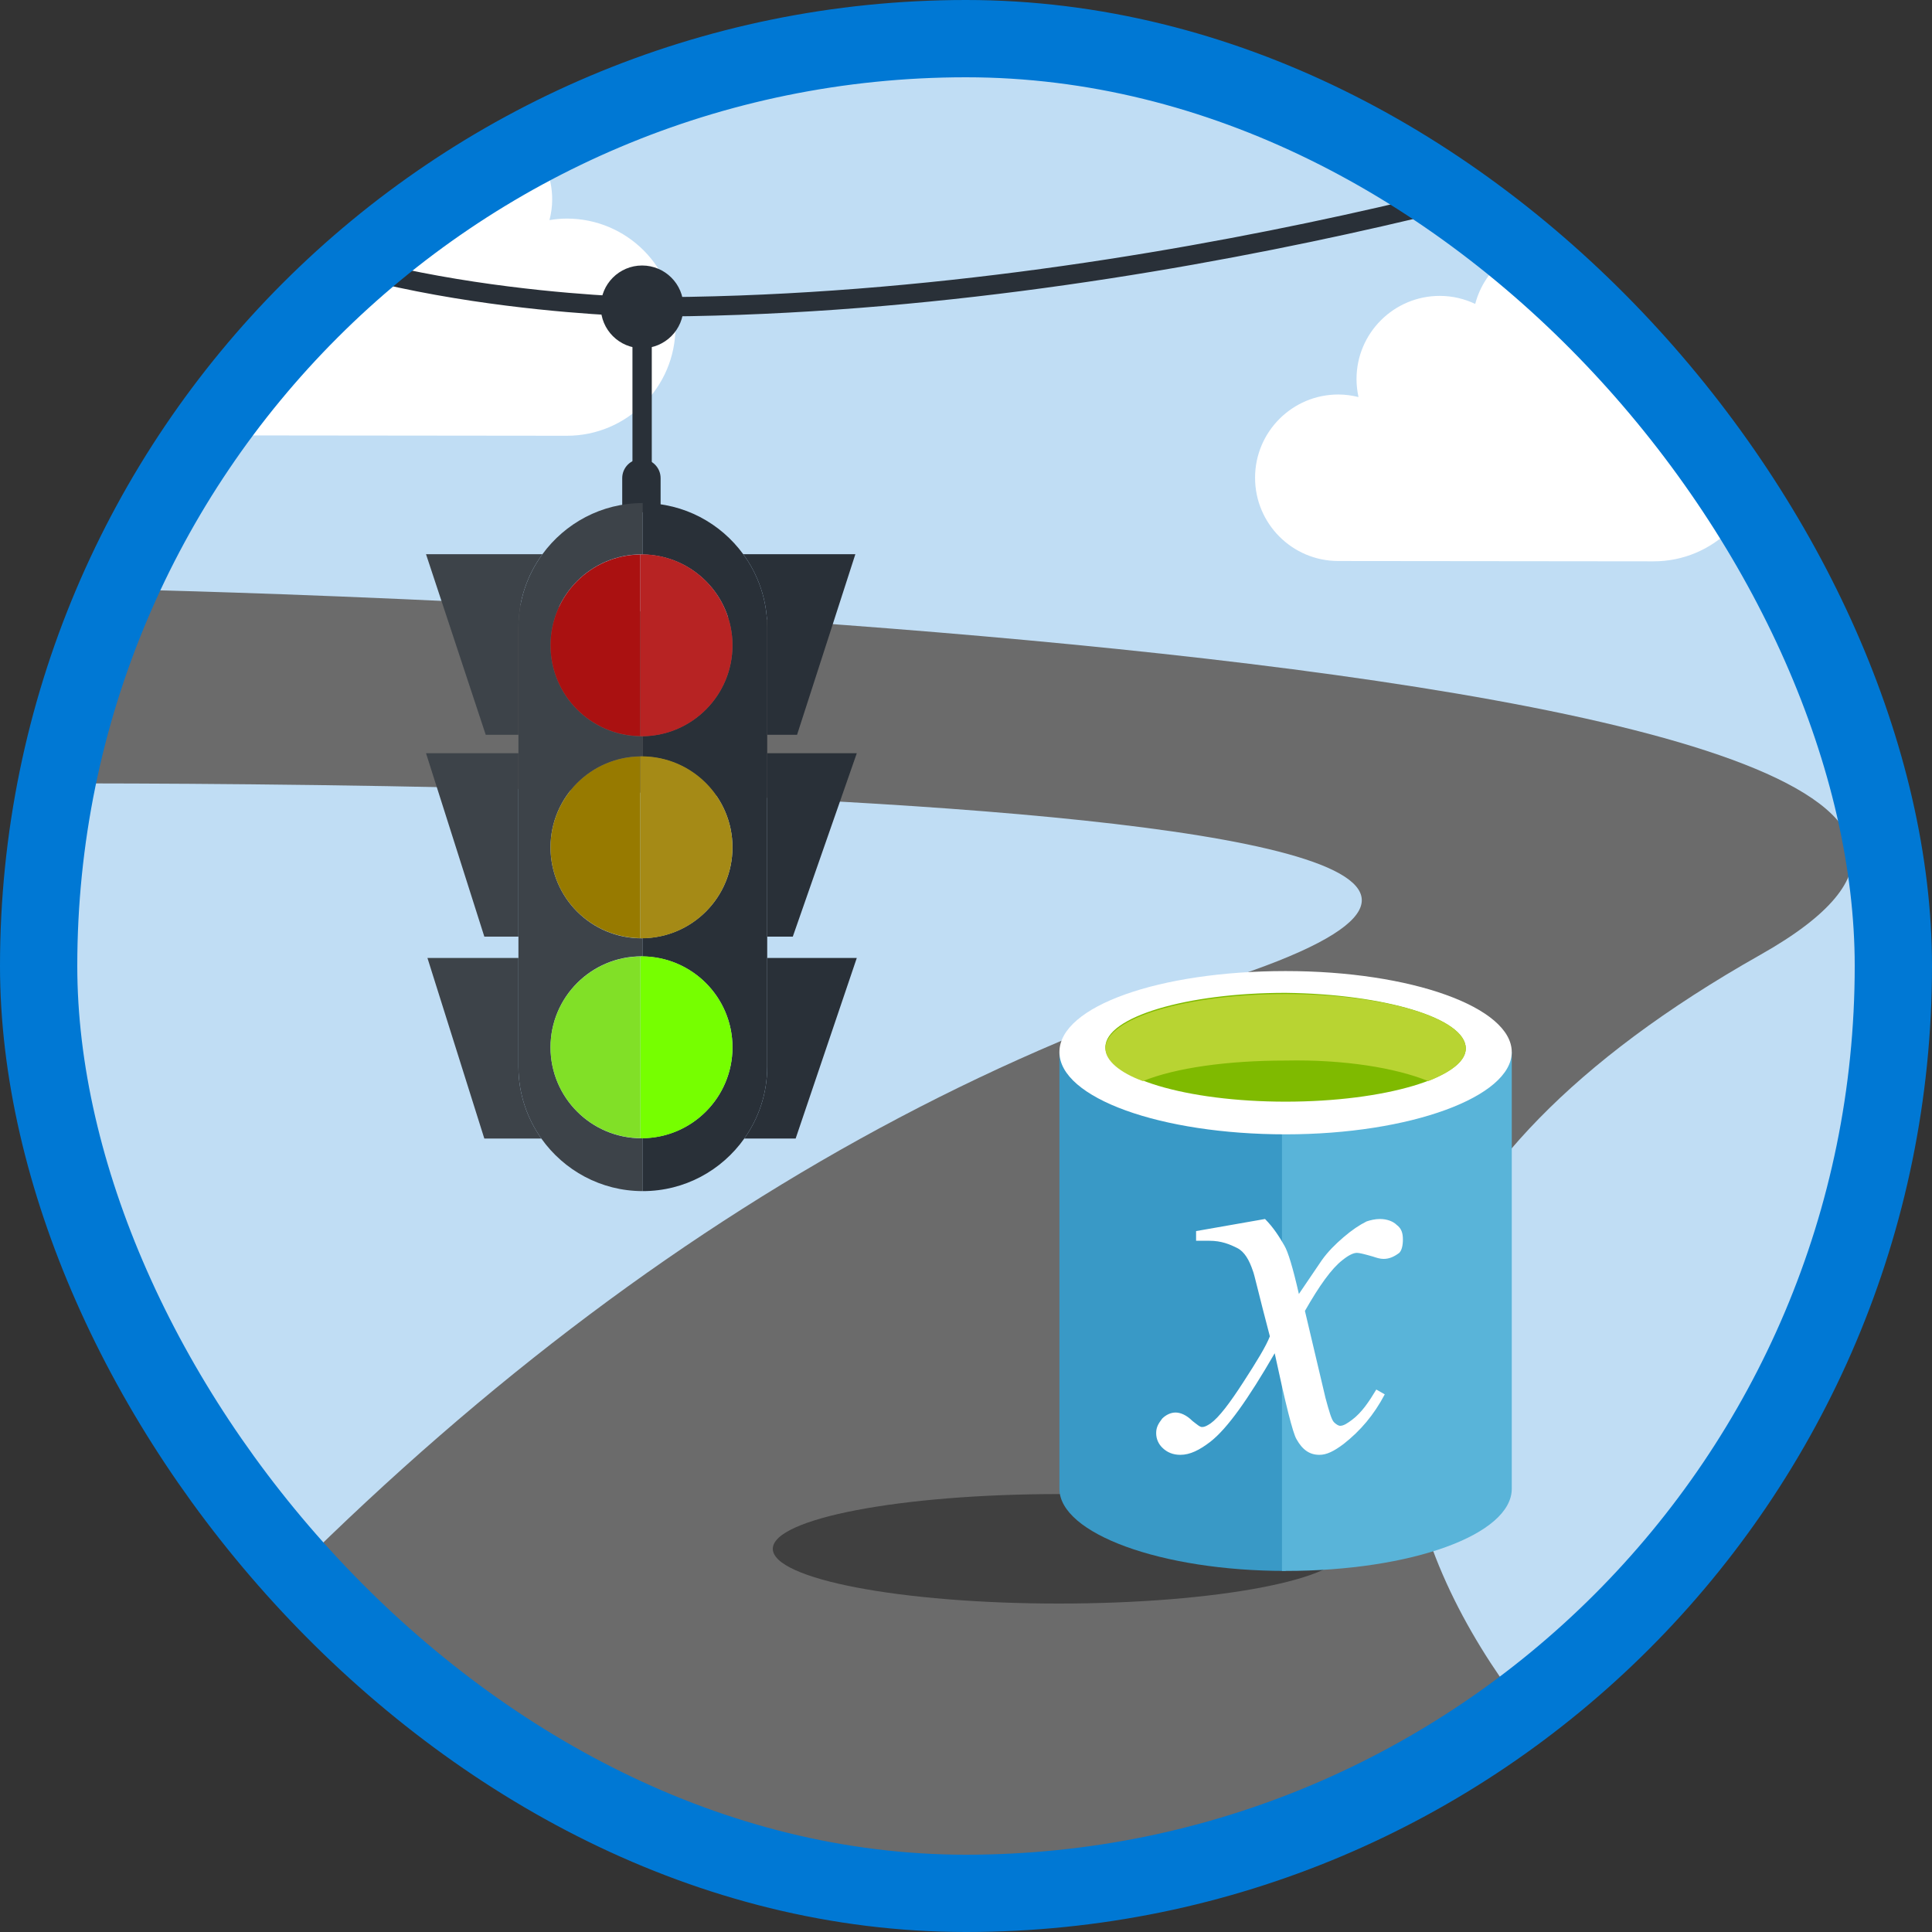 <?xml version="1.0" encoding="UTF-8"?>
<svg width="100px" height="100px" viewBox="0 0 100 100" version="1.1" xmlns="http://www.w3.org/2000/svg" xmlns:xlink="http://www.w3.org/1999/xlink">
    <rect x="0" y="0" width="100" height="100" fill="#333333" stroke="none"/>
    <!-- Generator: Sketch 51.3 (57544) - http://www.bohemiancoding.com/sketch -->
    <title>get-started-with-the-common-data-service</title>
    <desc>Created with Sketch.</desc>
    <defs>
        <rect id="path-1" x="0" y="0" width="96" height="96" rx="48"></rect>
    </defs>
    <g id="Badges-FINAL" stroke="none" stroke-width="1" fill="none" fill-rule="evenodd">
        <g id="Create-an-app-that-models-business-processes" transform="translate(-579, -565)">
            <g id="get-started-with-the-common-data-service" transform="translate(579, 565)">
                <g id="Mask" transform="translate(2, 2)">
                    <mask id="mask-2" fill="white">
                        <use xlink:href="#path-1"></use>
                    </mask>
                    <use id="BG" fill="#C0DDF4" xlink:href="#path-1"></use>
                    <g id="Icon" mask="url(#mask-2)">
                        <g transform="translate(-4, 4)">
                            <path d="M65.31,44.751 C99.576,33.643 0,34.567 0,34.567 L9.372,24.534 C9.372,24.534 122.126,27.043 93.132,43.411 C53.608,65.725 90.246,91.725 90.246,91.725 L2.636,91.725 C21.575,67.814 42.466,52.156 65.31,44.751 Z" id="Path" fill="#6B6B6B"></path>
                            <path d="M16.066,8.052 C16.001,7.752 15.963,7.44 15.963,7.121 C15.965,4.74 17.897,2.814 20.277,2.815 C20.932,2.816 21.551,2.968 22.107,3.231 C22.591,1.378 24.272,0.01 26.276,0.012 C28.656,0.014 30.584,1.945 30.581,4.326 C30.581,4.694 30.529,5.05 30.441,5.392 C30.737,5.344 31.037,5.313 31.345,5.314 C34.45,5.316 36.963,7.836 36.961,10.94 C36.958,14.045 34.438,16.559 31.334,16.555 L15.016,16.538 C12.636,16.535 10.71,14.605 10.712,12.224 C10.714,9.844 12.645,7.917 15.026,7.919 C15.385,7.92 15.732,7.969 16.066,8.052 Z" id="Fill-3984" fill="#FFFFFF"></path>
                            <path d="M71.276,14.419 C71.635,14.42 71.982,14.469 72.316,14.552 C72.251,14.252 72.213,13.94 72.213,13.621 C72.215,11.24 74.147,9.314 76.527,9.315 C77.182,9.316 77.801,9.468 78.357,9.731 C78.841,7.878 80.522,6.51 82.526,6.512 C84.906,6.514 86.834,8.445 86.831,10.826 C86.831,11.194 86.779,11.55 86.691,11.892 C86.987,11.844 87.287,11.813 87.595,11.814 C90.7,11.816 93.213,14.336 93.211,17.44 C93.208,20.545 90.688,23.059 87.584,23.055 L71.266,23.038 C68.886,23.035 66.96,21.105 66.962,18.724 C66.964,16.344 68.895,14.417 71.276,14.419" id="Fill-4041" fill="#FFFFFF"></path>
                            <g id="Paint" stroke-width="1" fill="none" transform="translate(42, 44)">
                                <path d="M29.621,30.166 C29.621,31.731 22.99,33 14.811,33 C6.631,33 0,31.731 0,30.166 C0,28.602 6.631,27.333 14.811,27.333 C22.99,27.333 29.621,28.602 29.621,30.166" id="Shadow" fill="#000000" opacity="0.4"></path>
                                <path d="M14.835,4.456 L14.835,27.055 C14.835,29.371 20.093,31.311 26.541,31.311 L26.541,4.456 L14.835,4.456 Z" id="Fill-4047" fill="#3999C6"></path>
                                <path d="M26.354,31.311 L26.541,31.311 C33.052,31.311 38.249,29.433 38.249,27.054 L38.249,4.456 L26.354,4.456 L26.354,31.311 Z" id="Fill-4050" fill="#59B4D9"></path>
                                <path d="M38.248,4.456 C38.248,6.772 32.989,8.713 26.541,8.713 C20.093,8.713 14.835,6.835 14.835,4.456 C14.835,2.077 20.03,0.262 26.541,0.262 C33.052,0.262 38.248,2.14 38.248,4.456" id="Fill-4053" fill="#FFFFFF"></path>
                                <path d="M35.869,4.268 C35.869,5.771 31.675,7.022 26.541,7.022 C21.408,7.022 17.214,5.771 17.214,4.205 C17.214,2.64 21.408,1.389 26.541,1.389 C31.675,1.452 35.869,2.704 35.869,4.268" id="Fill-4056" fill="#7FBA00"></path>
                                <path d="M33.928,5.958 C35.18,5.457 35.869,4.894 35.869,4.268 C35.869,2.703 31.675,1.451 26.541,1.451 C21.408,1.451 17.214,2.703 17.214,4.268 C17.214,4.894 17.965,5.52 19.155,5.958 C20.845,5.27 23.536,4.894 26.541,4.894 C29.546,4.831 32.239,5.27 33.928,5.958" id="Fill-4059" fill="#B8D432"></path>
                                <path d="M25.477,13.095 C25.915,13.533 26.229,14.034 26.479,14.472 C26.666,14.785 26.917,15.599 27.23,16.977 L28.419,15.224 C28.733,14.785 29.108,14.409 29.546,14.034 C29.985,13.658 30.36,13.408 30.736,13.22 C30.923,13.157 31.174,13.095 31.424,13.095 C31.8,13.095 32.113,13.22 32.301,13.408 C32.551,13.596 32.614,13.846 32.614,14.159 C32.614,14.472 32.551,14.723 32.426,14.848 C32.175,15.035 31.925,15.161 31.613,15.161 C31.424,15.161 31.237,15.098 31.049,15.035 C30.611,14.91 30.36,14.848 30.235,14.848 C30.047,14.848 29.796,14.973 29.484,15.224 C28.92,15.661 28.294,16.538 27.543,17.853 L28.608,22.36 C28.795,23.049 28.92,23.487 29.045,23.613 C29.17,23.738 29.296,23.8 29.359,23.8 C29.546,23.8 29.734,23.675 29.985,23.487 C30.486,23.112 30.861,22.548 31.237,21.922 L31.675,22.172 C31.112,23.237 30.423,24.05 29.546,24.739 C29.045,25.115 28.67,25.302 28.294,25.302 C27.793,25.302 27.418,25.052 27.105,24.489 C26.917,24.175 26.541,22.673 25.978,20.044 C24.601,22.423 23.537,23.925 22.661,24.614 C22.097,25.052 21.596,25.302 21.095,25.302 C20.719,25.302 20.407,25.177 20.156,24.927 C19.968,24.739 19.843,24.489 19.843,24.175 C19.843,23.863 19.968,23.675 20.156,23.424 C20.344,23.237 20.594,23.112 20.845,23.112 C21.095,23.112 21.409,23.237 21.721,23.549 C21.971,23.738 22.097,23.863 22.222,23.863 C22.347,23.863 22.472,23.8 22.661,23.675 C23.098,23.362 23.662,22.611 24.35,21.546 C25.04,20.482 25.539,19.668 25.728,19.167 C25.165,17.039 24.914,15.912 24.851,15.787 C24.664,15.224 24.414,14.785 24.038,14.598 C23.662,14.409 23.224,14.222 22.598,14.222 L21.909,14.222 L21.909,13.721 L25.477,13.095 Z" id="Fill-4071" fill="#FFFFFF"></path>
                            </g>
                            <g id="Light" stroke-width="1" fill="none" transform="translate(12, 1)">
                                <path d="M29.711,31.032 L31.256,31.032 L34.273,21.686 L28.47,21.686 C29.247,22.751 29.711,24.057 29.711,25.476 L29.711,31.032 Z" id="Fill-3990" fill="#293038"></path>
                                <path d="M18.075,21.686 L12.051,21.686 L15.141,31.032 L16.834,31.032 L16.834,25.476 C16.834,24.057 17.298,22.75 18.075,21.686" id="Fill-3993" fill="#3D4349"></path>
                                <polygon id="Fill-3996" fill="#3D4349" points="12.051 31.988 15.069 41.48 16.834 41.48 16.834 31.988"></polygon>
                                <polygon id="Fill-3999" fill="#293038" points="31.035 41.48 34.347 31.988 29.711 31.988 29.711 41.48"></polygon>
                                <path d="M16.834,42.585 L12.125,42.585 L15.068,51.93 L18.021,51.93 C17.276,50.879 16.834,49.599 16.834,48.214 L16.834,42.585 Z" id="Fill-4002" fill="#3D4349"></path>
                                <path d="M29.711,48.214 C29.711,49.599 29.27,50.879 28.524,51.93 L31.183,51.93 L34.347,42.585 L29.711,42.585 L29.711,48.214 Z" id="Fill-4005" fill="#293038"></path>
                                <path d="M24.193,19.553 L24.193,17.75 C24.193,17.201 23.748,16.757 23.2,16.757 C22.651,16.757 22.206,17.201 22.206,17.75 L22.206,19.48" id="Fill-4008" fill="#293038"></path>
                                <path d="M21.095,8.884 C21.095,10.067 22.053,11.025 23.236,11.025 C24.418,11.025 25.377,10.067 25.377,8.884 C25.377,7.701 24.418,6.742 23.236,6.742 C22.053,6.742 21.095,7.701 21.095,8.884" id="Fill-4011" fill="#293038"></path>
                                <path d="M23.236,8.884 L23.236,18" id="Stroke-4014" stroke="#293038"></path>
                                <path d="M23.204,51.918 C20.603,51.918 18.495,49.81 18.495,47.209 C18.495,44.608 20.603,42.499 23.204,42.499 C23.227,42.499 23.249,42.506 23.272,42.507 L23.272,41.561 C23.249,41.561 23.227,41.567 23.204,41.567 C20.603,41.567 18.495,39.459 18.495,36.858 C18.495,34.257 20.603,32.148 23.204,32.148 C23.227,32.148 23.249,32.155 23.272,32.155 L23.272,31.105 C23.249,31.105 23.227,31.11 23.204,31.11 C20.603,31.11 18.495,29.003 18.495,26.401 C18.495,23.801 20.603,21.692 23.204,21.692 C23.227,21.692 23.249,21.699 23.272,21.699 L23.272,19.038 C21.135,19.038 19.246,20.084 18.075,21.687 C17.298,22.751 16.834,24.058 16.834,25.477 L16.834,31.032 L16.834,31.988 L16.834,41.48 L16.834,42.585 L16.834,48.214 C16.834,49.599 17.276,50.879 18.02,51.93 C19.186,53.575 21.102,54.652 23.272,54.652 L23.272,51.911 C23.249,51.911 23.227,51.918 23.204,51.918" id="Fill-4017" fill="#3D4349"></path>
                                <path d="M28.47,21.686 C27.299,20.083 25.41,19.038 23.273,19.038 L23.273,21.699 C25.841,21.737 27.913,23.824 27.913,26.401 C27.913,28.979 25.841,31.066 23.273,31.104 L23.273,32.155 C25.841,32.193 27.913,34.28 27.913,36.858 C27.913,39.435 25.841,41.522 23.273,41.56 L23.273,42.506 C25.841,42.543 27.913,44.631 27.913,47.208 C27.913,49.786 25.841,51.873 23.273,51.911 L23.273,54.652 C25.443,54.652 27.359,53.575 28.525,51.929 C29.27,50.878 29.711,49.598 29.711,48.213 L29.711,42.584 L29.711,41.48 L29.711,31.988 L29.711,31.032 L29.711,25.476 C29.711,24.057 29.247,22.75 28.47,21.686" id="Fill-4020" fill="#293038"></path>
                                <path d="M27.913,26.401 C27.913,29.003 25.805,31.111 23.204,31.11 C23.181,31.11 23.159,31.104 23.136,31.104 L23.136,21.699 C23.159,21.699 23.181,21.692 23.204,21.692 C25.805,21.692 27.913,23.8 27.913,26.401" id="Fill-4023" fill="#B72323"></path>
                                <path d="M18.495,26.401 C18.495,23.824 20.567,21.736 23.136,21.699 L23.136,31.104 C20.567,31.066 18.495,28.978 18.495,26.401" id="Fill-4026" fill="#AA1111"></path>
                                <path d="M27.913,36.858 C27.913,39.459 25.805,41.567 23.204,41.567 C23.181,41.567 23.159,41.56 23.136,41.56 L23.136,32.155 C23.159,32.155 23.181,32.148 23.204,32.148 C25.805,32.148 27.913,34.256 27.913,36.858" id="Fill-4029" fill="#A58A16"></path>
                                <path d="M18.495,36.857 C18.495,34.28 20.567,32.193 23.136,32.155 L23.136,41.56 C20.567,41.522 18.495,39.435 18.495,36.857" id="Fill-4032" fill="#977A00"></path>
                                <path d="M27.913,47.209 C27.913,49.81 25.805,51.918 23.204,51.918 C23.181,51.918 23.159,51.911 23.136,51.911 L23.136,42.507 C23.159,42.506 23.181,42.499 23.204,42.499 C25.805,42.5 27.913,44.608 27.913,47.209" id="Fill-4035" fill="#76FF00"></path>
                                <path d="M18.495,47.209 C18.495,44.632 20.567,42.544 23.136,42.507 L23.136,51.911 C20.567,51.874 18.495,49.786 18.495,47.209" id="Fill-4038" fill="#81E027"></path>
                                <path d="M75.871,0.333 C75.871,0.333 50.1,8.934 23.235,8.884 C23.235,8.884 7.621,8.583 0.121,3.333" id="Stroke-4074" stroke="#293038"></path>
                            </g>
                        </g>
                    </g>
                </g>
                <g id="Azure-Border" stroke="#0078D4" stroke-width="4">
                    <rect x="2" y="2" width="96" height="96" rx="48"></rect>
                </g>
            </g>
        </g>
    </g>
</svg>